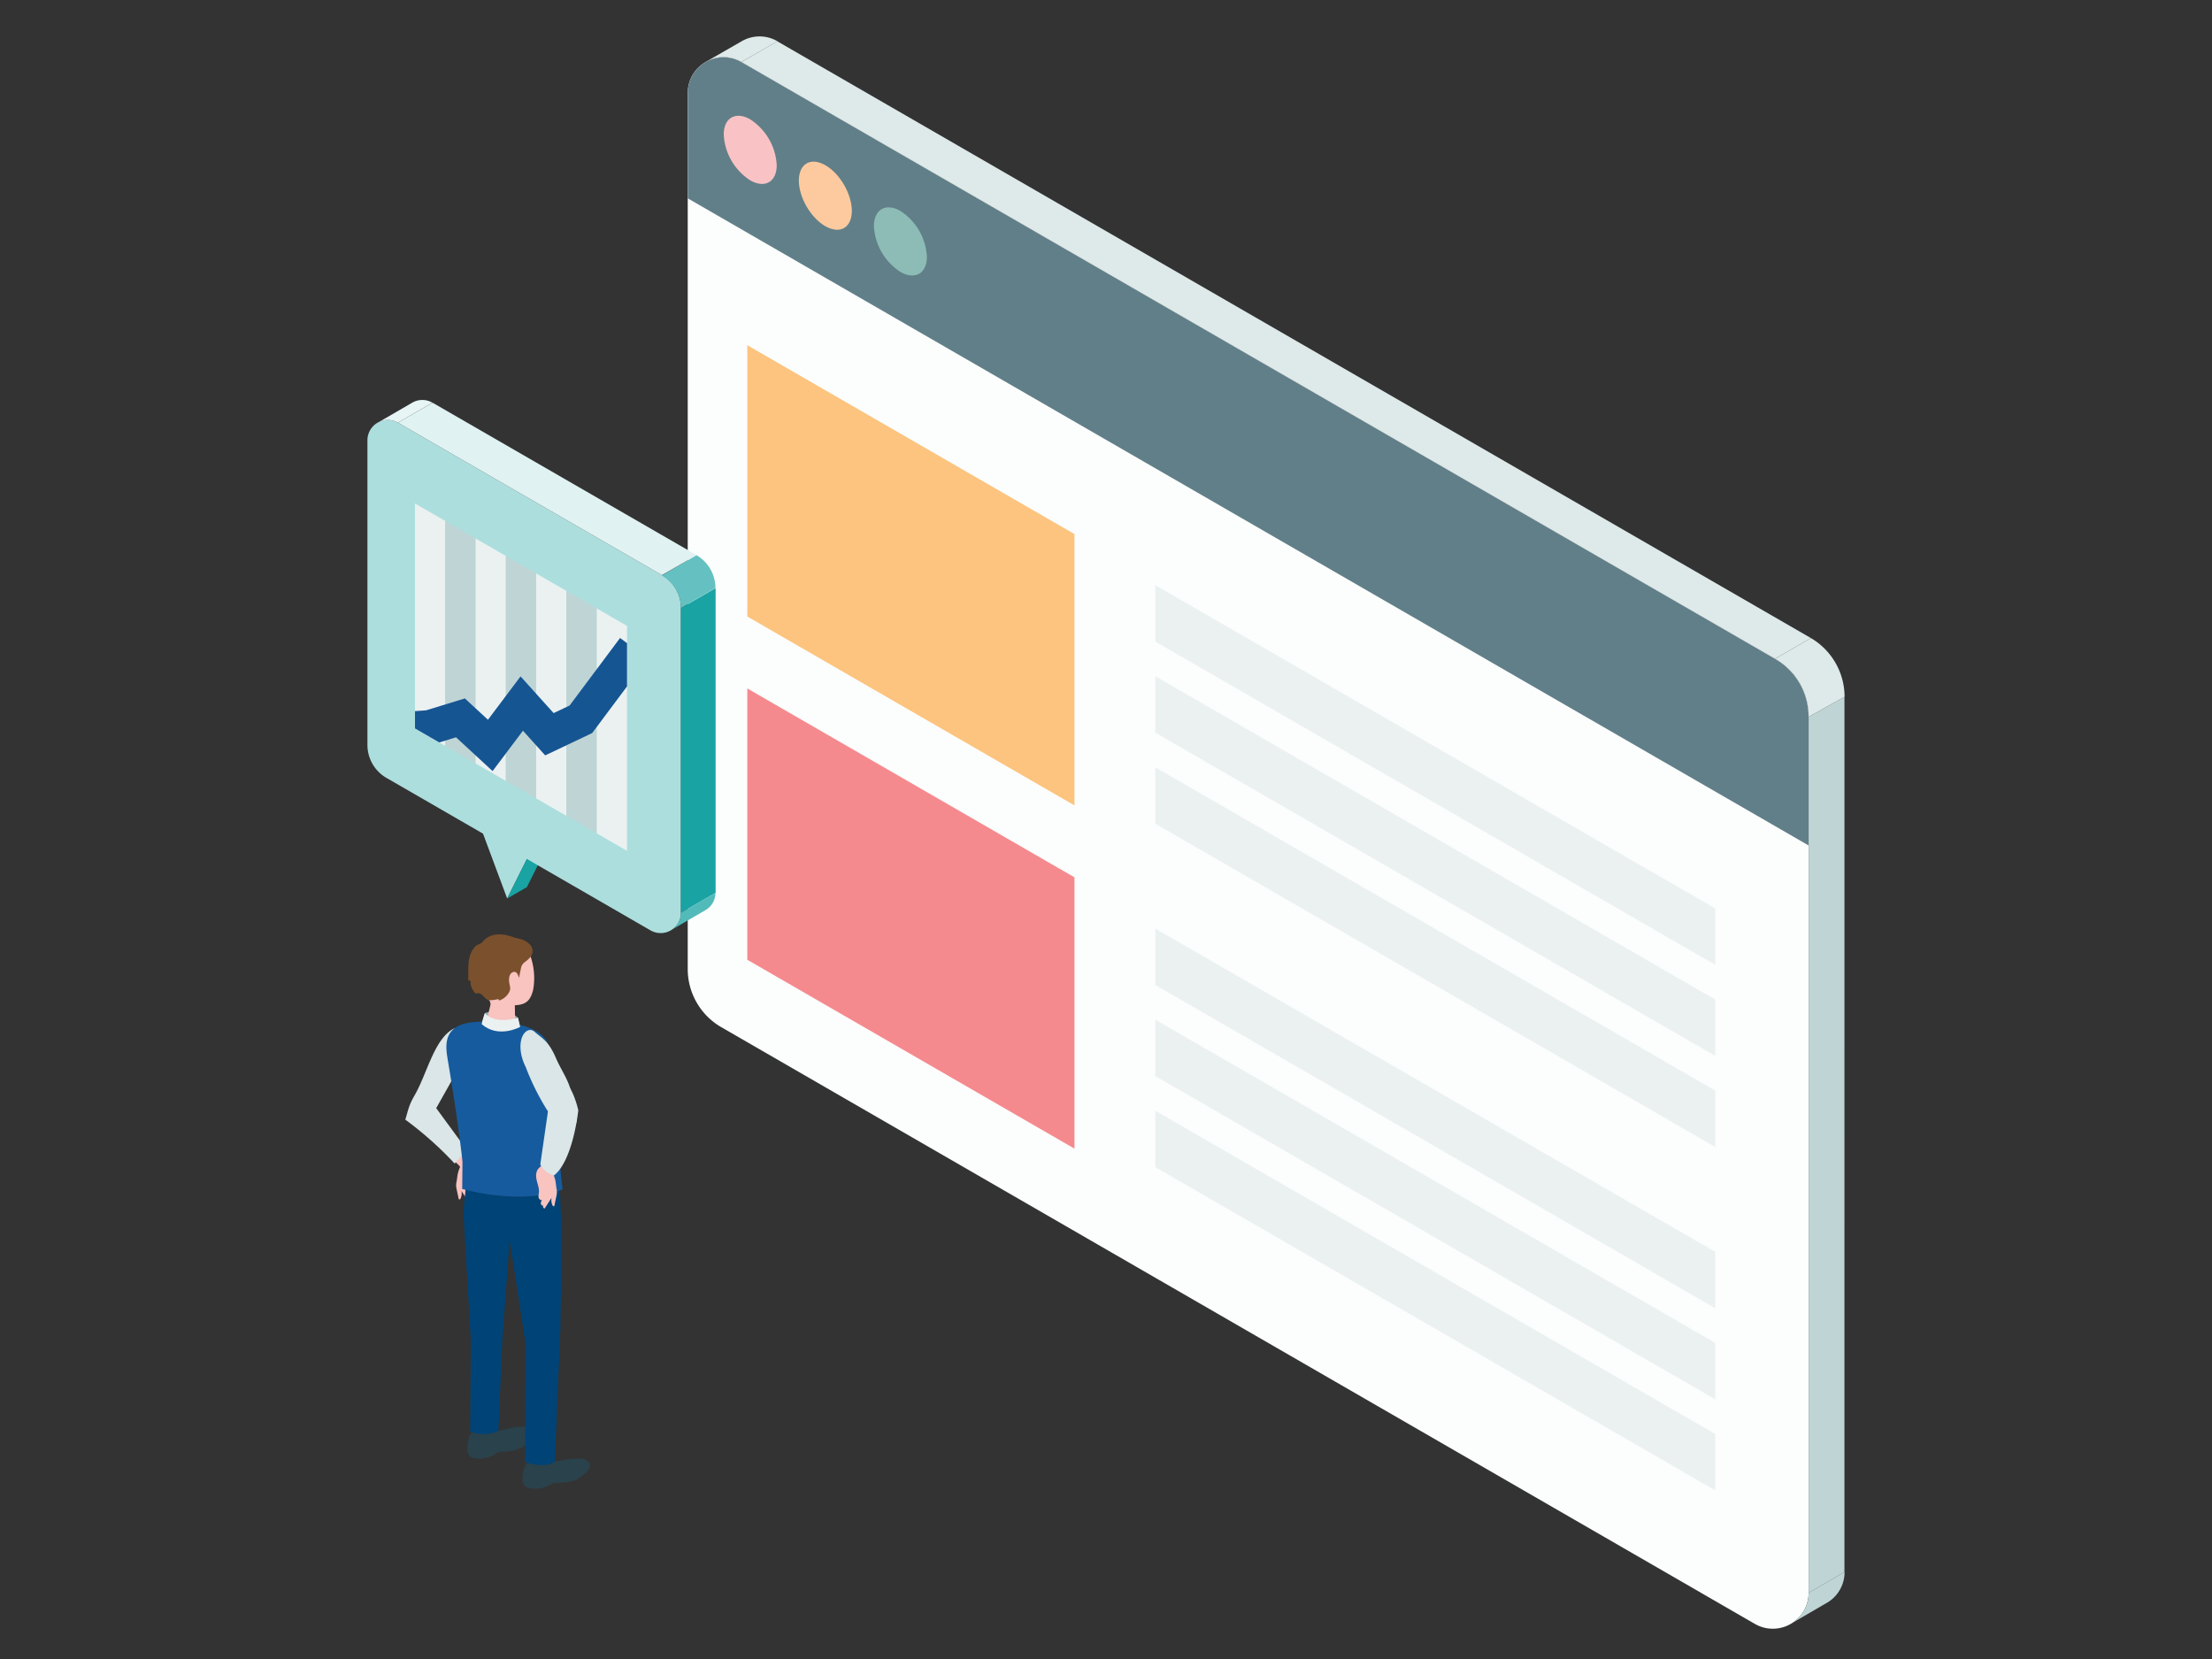 <svg xmlns="http://www.w3.org/2000/svg" xmlns:xlink="http://www.w3.org/1999/xlink" viewBox="0 0 640 480"><rect x="0" y="0" width="640" height="480" fill="#333333" stroke="none"/><defs><style>.cls-1,.cls-26{fill:none;}.cls-2{fill:#fcfdfd;}.cls-3{fill:#617f88;}.cls-4{fill:#fcc47e;}.cls-5{fill:#ebf1f1;}.cls-6{fill:#f58a8e;}.cls-7{fill:#bfd4d5;}.cls-8{fill:#dee9e9;}.cls-9{fill:#f9c3c5;}.cls-10{fill:#fdca9f;}.cls-11{fill:#8cbcb5;}.cls-12{fill:#f9c3c0;}.cls-13{fill:#dae6e7;}.cls-14{fill:#91b1b3;}.cls-15{fill:#2a424b;}.cls-16{fill:#004376;}.cls-17{fill:#165b9e;}.cls-18{fill:#7b502c;}.cls-19{fill:#addede;}.cls-20{fill:#19a3a3;}.cls-21{fill:#e7f5f5;}.cls-22{fill:#53baba;}.cls-23{fill:#65c1c1;}.cls-24{fill:#e0f2f2;}.cls-25{clip-path:url(#clip-path);}.cls-26{stroke:#155592;stroke-miterlimit:10;stroke-width:10px;}</style><clipPath id="clip-path"><polygon id="SVGID" class="cls-1" points="181.42 181.1 120.07 145.68 120.07 210.76 181.42 246.18 181.42 181.1"/></clipPath></defs><g id="レイヤー_2" data-name="レイヤー 2"><g id="レイヤー_1-2" data-name="レイヤー 1"><rect class="cls-1" width="640" height="480"/><path class="cls-2" d="M513.58,190.6,214.52,17.94a10.36,10.36,0,0,0-15.54,9V280.38a19.44,19.44,0,0,0,9.72,16.82L507.75,469.85a10.36,10.36,0,0,0,15.54-9V207.42A19.44,19.44,0,0,0,513.58,190.6Z"/><path class="cls-3" d="M214.52,17.94,513.58,190.6a19.44,19.44,0,0,1,9.71,16.82v37.2L199,57.39V26.91A10.36,10.36,0,0,1,214.52,17.94Z"/><polygon class="cls-4" points="310.88 154.53 216.22 99.88 216.22 178.38 310.88 233.03 310.88 154.53"/><polygon class="cls-5" points="496.26 262.85 334.27 169.32 334.27 185.62 496.26 279.14 496.26 262.85"/><polygon class="cls-5" points="496.26 289.19 334.27 195.67 334.27 211.97 496.26 305.49 496.26 289.19"/><polygon class="cls-5" points="496.26 315.54 334.27 222.02 334.27 238.32 496.26 331.84 496.26 315.54"/><polygon class="cls-5" points="496.26 362.2 334.27 268.68 334.27 284.98 496.26 378.5 496.26 362.2"/><polygon class="cls-5" points="496.26 388.55 334.27 295.03 334.27 311.33 496.26 404.85 496.26 388.55"/><polygon class="cls-5" points="496.26 414.9 334.27 321.38 334.27 337.68 496.26 431.2 496.26 414.9"/><polygon class="cls-6" points="310.88 253.84 216.22 199.19 216.22 277.69 310.88 332.34 310.88 253.84"/><polygon class="cls-7" points="523.29 207.42 533.66 201.62 533.65 454.85 523.29 460.88 523.29 207.42"/><path class="cls-8" d="M523.28,207.42l10.41-5.81a19.74,19.74,0,0,0-9.74-17l-10.37,6A19.2,19.2,0,0,1,523.28,207.42Z"/><polygon class="cls-8" points="523.95 184.61 513.58 190.6 214.52 17.94 224.9 11.95 523.95 184.61"/><path class="cls-9" d="M217.09,34.55a16.87,16.87,0,0,1,7.64,13.23c0,4.87-3.46,6.83-7.69,4.38a16.78,16.78,0,0,1-7.64-13.23C209.41,34.07,212.85,32.11,217.09,34.55Z"/><ellipse class="cls-10" cx="238.79" cy="56.61" rx="6.26" ry="10.8" transform="translate(3.89 127.65) rotate(-30.16)"/><path class="cls-11" d="M260.54,61.05a16.85,16.85,0,0,1,7.64,13.23c0,4.86-3.46,6.82-7.69,4.38a16.85,16.85,0,0,1-7.64-13.23C252.87,60.57,256.31,58.61,260.54,61.05Z"/><path class="cls-8" d="M214.52,17.94l10.43-6a10.28,10.28,0,0,0-10.37,0l-10.45,6A10.32,10.32,0,0,1,214.52,17.94Z"/><path class="cls-7" d="M523.29,460.88a10.31,10.31,0,0,1-5.26,9l10.42-6.06a10.25,10.25,0,0,0,5.24-9l-10.4,6.05"/><path class="cls-12" d="M132.1,341.86a6.38,6.38,0,0,0-.13,1.08,6.6,6.6,0,0,0,.17,1.25l.54,2.56a.38.38,0,0,0,.13.25c.17.13.39-.09.47-.29a3.68,3.68,0,0,0,.24-2.15c.65,1,1.31,2.08,2,3.12a.58.58,0,0,0,.42-.87c.33.12.69-.22.71-.58a1.8,1.8,0,0,0-.35-1c.43.14.87-.29.95-.74a4.81,4.81,0,0,0-.1-1.36c-.2-2.09,1.38-4.1.6-6.22-.51-1.39-2.13-1.84-3.07-2.86-.14-.15-.38-.69-.56-.75s-.65.38-.85.6a24.9,24.9,0,0,0-1.71,2.13,18.37,18.37,0,0,1,1.42,1.37.34.34,0,0,1,.09.15.35.35,0,0,1,0,.2,10,10,0,0,0-.62,1.89C132.3,340.39,132.24,341.13,132.1,341.86Z"/><path class="cls-13" d="M135,332.62l-8.79-12,9.6-17.05c1.61-1.77.88-3.85-1.13-5.13-1.59-1-2.86-1.14-3.62-.71-5.54,3.16-7.5,13-11.17,19.3-1.73,3-1.85,4.5-2.63,6.91a102,102,0,0,1,14.29,12.72Z"/><path class="cls-14" d="M140.28,293.13s5.81-2.21,9.59,1.34c.27,1.12.63,2.65.63,2.65a11.28,11.28,0,0,1-11.28-.31C139.46,295.83,140.28,293.13,140.28,293.13Z"/><path class="cls-12" d="M153.42,276.47c-.74-1.74-3-4.08-8.66-3.61s-6.9,4.67-6.6,9.64a9.26,9.26,0,0,0,3.15,6.7,1.71,1.71,0,0,1,.55,1.74c-.42,1.75-1.18,4.88-1.18,4.88,0,1,1.89,2,4.2,2.19s4.17-.5,4.16-1.53l-.08-5.62c3.11-.18,4.49-1.19,5.3-4.49A19.27,19.27,0,0,0,153.42,276.47Z"/><path class="cls-15" d="M135.89,415.49a8.48,8.48,0,0,0-.51,4.9s.36,2.2,4.61,1.5a8.51,8.51,0,0,0,2.72-.83c.66-.37,1-.79,1.77-.92,1.16-.18,2.35-.17,3.51-.36a9.66,9.66,0,0,0,3.14-1.07,5.41,5.41,0,0,0,.8-.55c2.69-2.24,3.09-3.27,2.25-4.49-.54-.78-1.77-1.27-6.49-.52a30.86,30.86,0,0,1-4.51,1,3.8,3.8,0,0,1-1.76-.31,4.52,4.52,0,0,0-2.69-.19A3.64,3.64,0,0,0,135.89,415.49Z"/><path class="cls-15" d="M135.85,416.05c-.2-1,1.09-2.08,2.88-2.43s3.39.17,3.59,1.16-1.1,2.08-2.89,2.43S136,417,135.85,416.05Z"/><path class="cls-15" d="M152,424.08a8.42,8.42,0,0,0-.72,4.87s.26,2.21,4.54,1.7a8.53,8.53,0,0,0,2.76-.72c.67-.33,1-.75,1.8-.84,1.17-.13,2.36-.07,3.52-.21a9.48,9.48,0,0,0,3.18-.93,6.36,6.36,0,0,0,.83-.51c2.78-2.13,3.22-3.14,2.44-4.39-.5-.8-1.71-1.35-6.46-.8a30.71,30.71,0,0,1-4.54.77,3.76,3.76,0,0,1-1.75-.38,4.56,4.56,0,0,0-2.68-.31A3.62,3.62,0,0,0,152,424.08Z"/><path class="cls-15" d="M152,424.63c-.15-1,1.19-2,3-2.3s3.38.31,3.53,1.31-1.18,2-3,2.31S152.12,425.63,152,424.63Z"/><path class="cls-16" d="M162,343.74l.54,15.64-.41,25.2-1.59,38.31s-2.58,2.19-8.6.12c0-3.79.15-34,.15-34l-4.63-30.09-2.13,28.68L144.21,414a10.16,10.16,0,0,1-8.17.2c0-1.2.19-26.18.19-26.18l-2.16-37.33.76-7.78a27.36,27.36,0,0,0,11.58,3.2C157.32,346.8,162,343.74,162,343.74Z"/><path class="cls-17" d="M133.73,344a65.72,65.72,0,0,0,12.68,2.1c10.91.74,16.36-2,16.36-2l-.5-4.52s-1.11-12-1.42-17.68c-.23-4.37-.66-16.81-2.61-20.49-2.91-5.5-14.55-6.58-22.15-5.56-8.51,1.14-7,7.78-6.52,10.92,3.26,19.39,4.24,29.38,4.24,29.38Z"/><path class="cls-5" d="M140.28,293.13s2.46,3.38,9.59,1.34l.63,2.65s-6.33,3.48-11.14-.83C139.61,295.08,140.28,293.13,140.28,293.13Z"/><path class="cls-18" d="M150.16,282.93l.57-2.78c.33-1.7,1.44-1.75,2.5-3a2.7,2.7,0,0,0,.1-3.84,6,6,0,0,0-3.33-1.76c-1.22-.27-2.34-.73-3.57-1-2.48-.51-5.23-.14-6.82,2-.33.46-1.59.78-2.08,1.28a6.67,6.67,0,0,0-1.51,2.55c-.77,2.28-.41,4.9-.57,7.27.19-.17.52,0,.63.22a1.72,1.72,0,0,1,.08.75,4.89,4.89,0,0,0,1.57,2.92,1.14,1.14,0,0,1,1.18-.06c1,.46,1.45,1.76,2.67,1.91a8.67,8.67,0,0,0,2.21-.25.73.73,0,0,1,.44,0c.13.07.19.28.07.37a4.92,4.92,0,0,0,2.7-1.95c.82-1.18.65-1.69.4-2.93s-.18-2.86.94-3.33S149.87,282,150.16,282.93Z"/><path class="cls-13" d="M165.18,326.07c-1,.14-5.26-2.05-7.24-5.46a71,71,0,0,1-5.86-11.95s-2.09-3.8-1.33-7.54c.56-2.78,2.55-3.81,3.88-2.63,2.23,2,4,2.52,6.18,7.55,1.79,4.11,3.74,6.32,4.61,10.58C165.74,318.16,168.78,325.58,165.18,326.07Z"/><path class="cls-12" d="M161,343.83a5.7,5.7,0,0,1,.13,1.09,5.37,5.37,0,0,1-.17,1.25c-.18.85-.36,1.7-.53,2.56a.38.38,0,0,1-.13.25c-.18.12-.39-.1-.47-.29a3.62,3.62,0,0,1-.24-2.15l-2,3.12a.59.59,0,0,1-.41-.88c-.33.13-.69-.22-.71-.57a1.65,1.65,0,0,1,.35-1c-.43.14-.87-.29-1-.74a4.91,4.91,0,0,1,.11-1.37c.2-2.08-1.38-4.09-.6-6.22.51-1.38,2.13-1.84,3.06-2.85.15-.16.38-.69.56-.76s.65.39.86.61A25.29,25.29,0,0,1,161.6,338a18.37,18.37,0,0,0-1.42,1.37.4.4,0,0,0-.1.15.42.42,0,0,0,0,.19,11.11,11.11,0,0,1,.62,1.9C160.83,342.37,160.89,343.11,161,343.83Z"/><path class="cls-13" d="M158.84,319.47l-2.52,17.46a6.22,6.22,0,0,0,4,3.14c5.52-4.39,7-18.83,7-18.83s-1.86-8.62-5.49-9.08C159,311.8,158.84,319.47,158.84,319.47Z"/><polygon class="cls-19" points="158.13 237.17 132.81 222.55 146.74 259.96 158.13 237.17"/><polygon class="cls-20" points="158.13 237.17 163.84 233.88 152.45 256.67 146.74 259.96 158.13 237.17"/><path class="cls-19" d="M191.51,166.4l-76.39-44.11a5.88,5.88,0,0,0-8.81,5.09v88.16a11,11,0,0,0,5.51,9.53l76.39,44.11a5.87,5.87,0,0,0,8.81-5.09V175.94A11,11,0,0,0,191.51,166.4Z"/><path class="cls-21" d="M115.12,122.29l10-5.78a5.82,5.82,0,0,0-5.85,0l-10,5.8A5.82,5.82,0,0,1,115.12,122.29Z"/><polygon class="cls-20" points="197.02 175.94 207.05 170.15 207.05 258.3 197.02 264.09 197.02 175.94"/><path class="cls-22" d="M197,264.09a5.82,5.82,0,0,1-3,5.11l10-5.8a5.79,5.79,0,0,0,3-5.1l-10,5.79"/><path class="cls-23" d="M197,175.94l10-5.8a11,11,0,0,0-5.52-9.53l-10,5.9A10.72,10.72,0,0,1,197,175.94Z"/><polygon class="cls-24" points="201.54 160.61 191.51 166.4 115.12 122.29 125.15 116.51 201.54 160.61"/><polygon class="cls-19" points="181.42 181.1 120.07 145.68 120.07 210.76 181.42 246.18 181.42 181.1"/><polygon class="cls-5" points="128.83 150.74 120.07 145.68 120.07 210.76 128.83 215.82 128.83 150.74"/><polygon class="cls-7" points="137.6 155.8 128.83 150.74 128.83 215.82 137.6 220.88 137.6 155.8"/><polygon class="cls-5" points="146.36 160.86 137.6 155.8 137.6 220.88 146.36 225.94 146.36 160.86"/><polygon class="cls-7" points="155.13 165.92 146.36 160.86 146.36 225.94 155.13 231 155.13 165.92"/><polygon class="cls-5" points="163.89 170.98 155.13 165.92 155.13 231 163.89 236.06 163.89 170.98"/><polygon class="cls-7" points="172.66 176.04 163.89 170.98 163.89 236.06 172.66 241.12 172.66 176.04"/><polygon class="cls-5" points="181.42 181.1 172.66 176.04 172.66 241.12 181.42 246.18 181.42 181.1"/><g class="cls-25"><polyline class="cls-26" points="120.07 210.76 124.16 210.48 133.22 207.7 141.85 215.67 150.96 203.56 158.96 212.44 168.07 208.11 183.41 187.58"/></g></g></g></svg>
